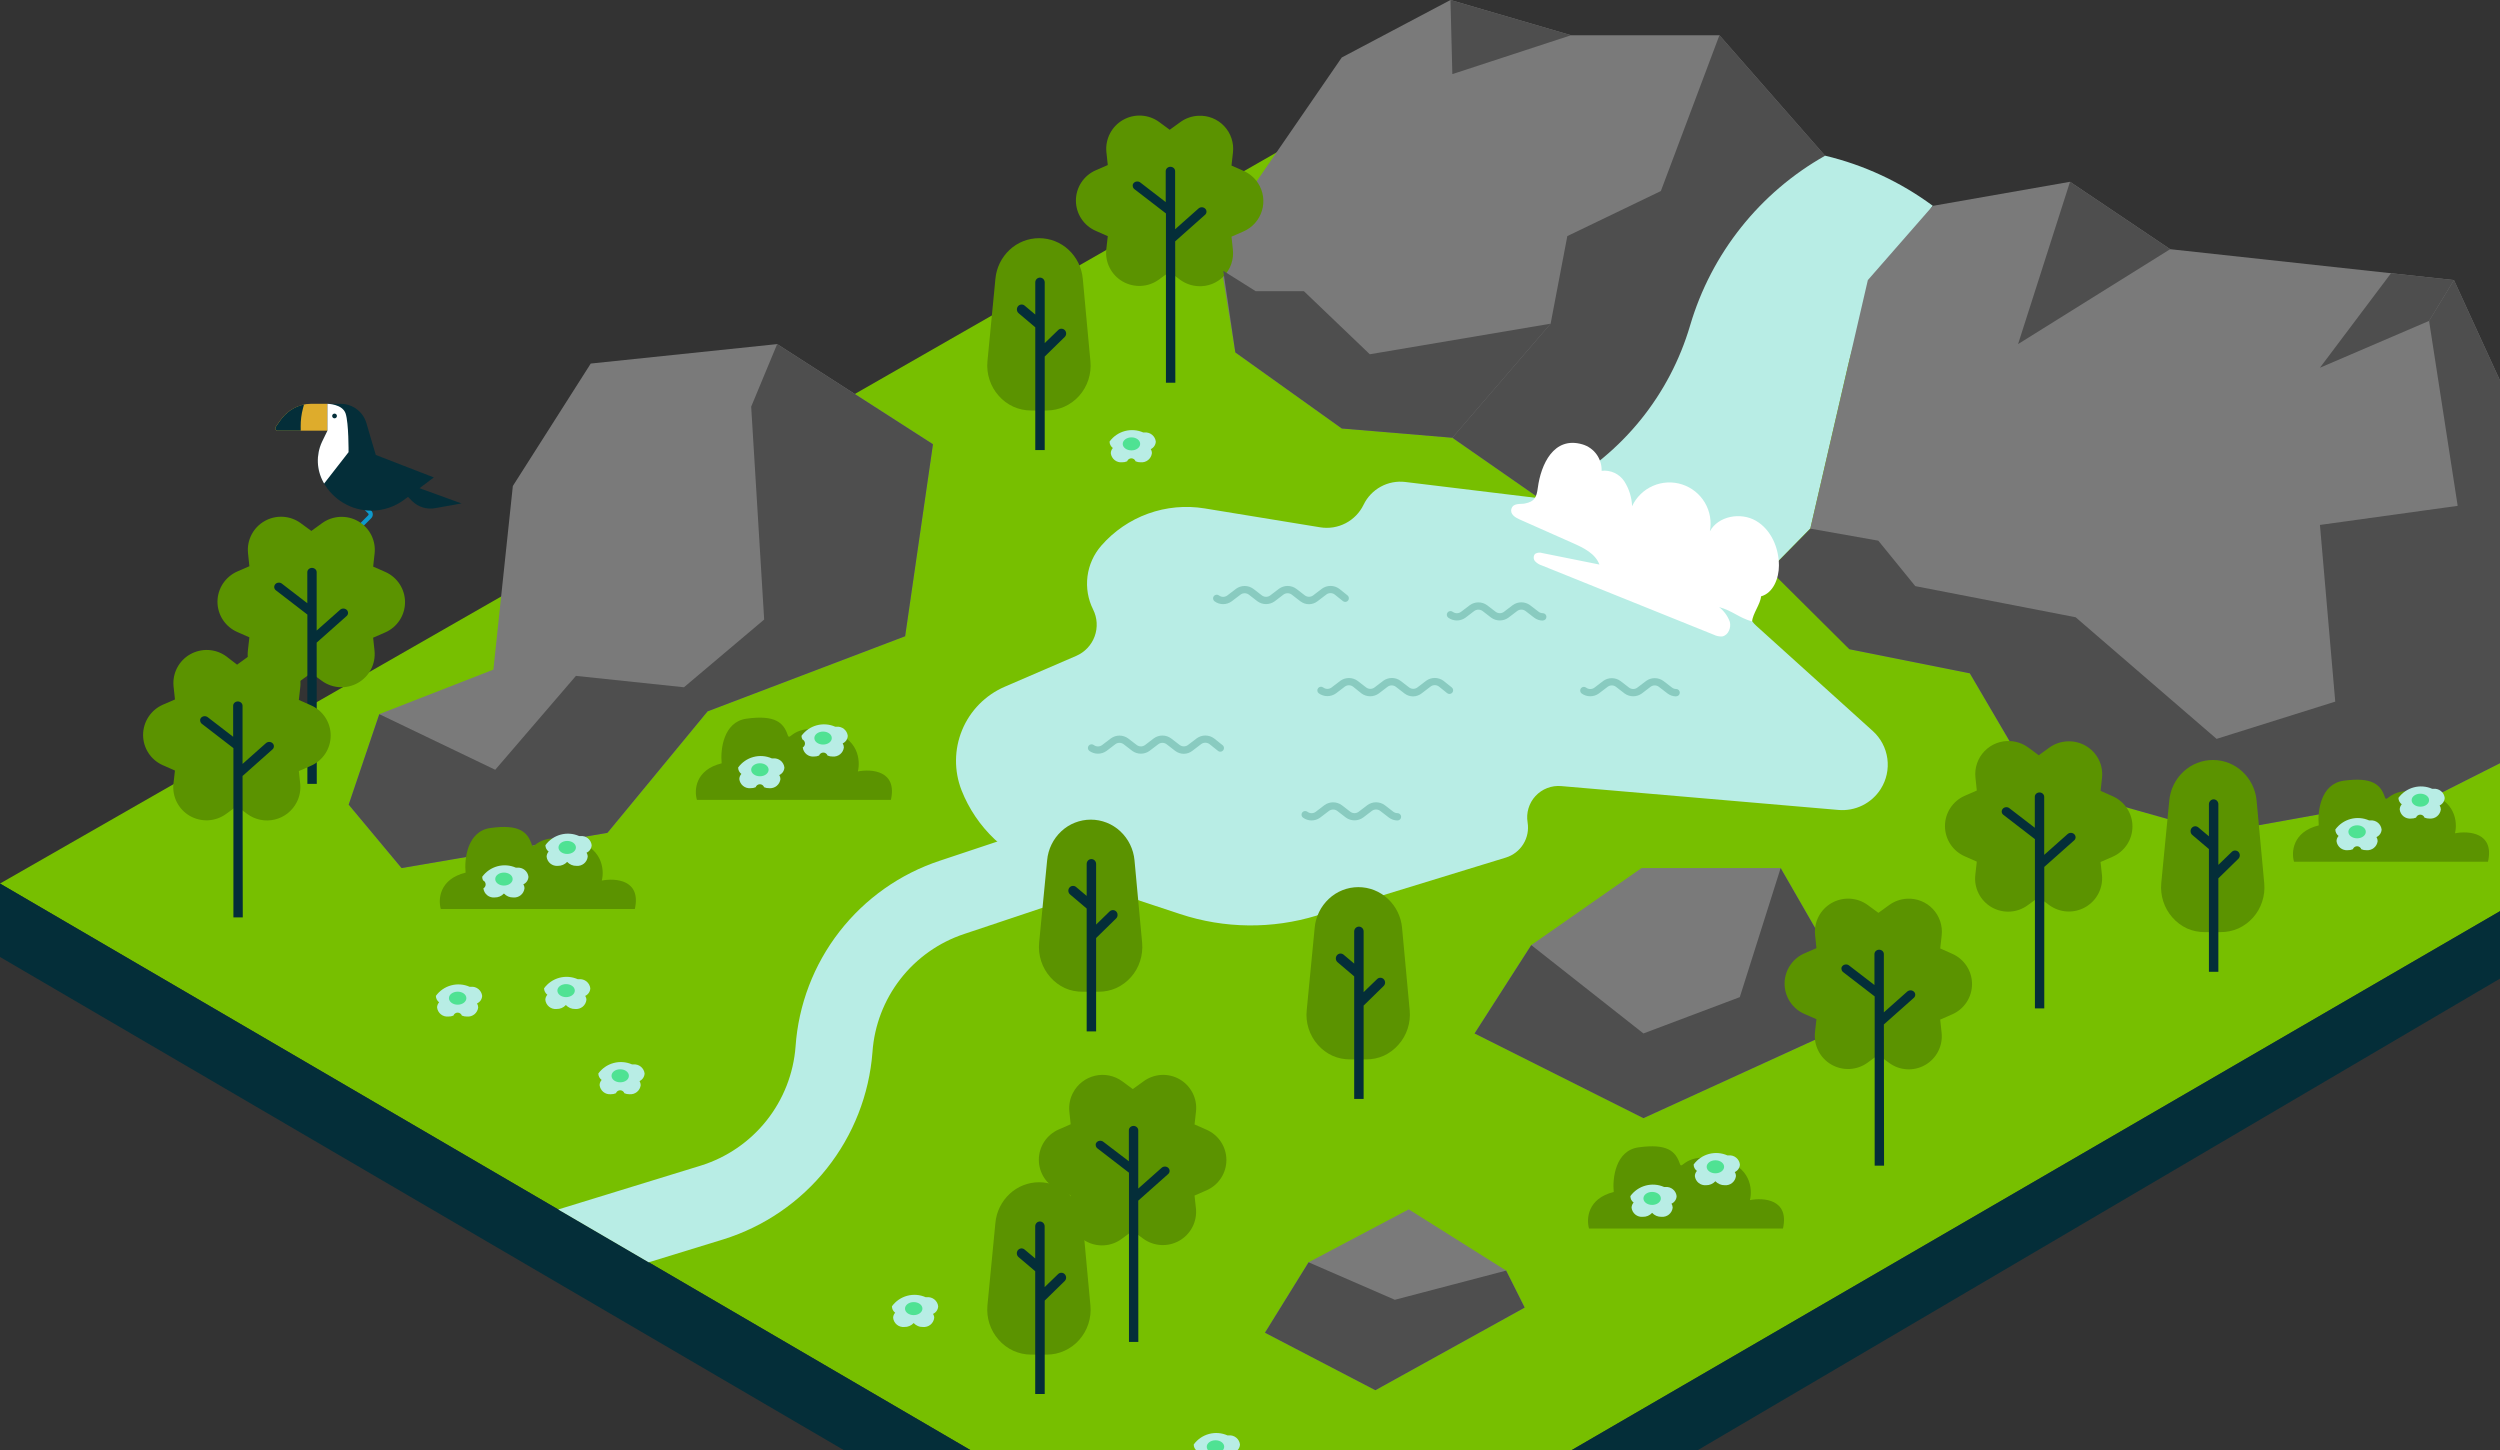 <?xml version="1.0" encoding="UTF-8"?> <svg xmlns="http://www.w3.org/2000/svg" width="681" height="395" viewBox="0 0 681 395" fill="none"><rect x="0" y="0" width="681" height="395" fill="#333333" stroke="none"/><g clip-path="url(#clip0_1201_5590)"><path d="M0 240.68L385 20.18L731 219.18L346 442.68L0 240.68Z" fill="#77BF00"></path><path d="M346.5 463.18L0 260.68V240.68L346 442.68L731 219.18V237.18L346.5 463.18Z" fill="#042E39"></path><path d="M439.58 324.7C439.21 321.01 440.03 313.42 446.33 312.54C454.2 311.43 456.44 313.64 457.57 316.96C458.28 319.06 458.689 313.64 468.809 315.85C476.91 317.62 477.43 323.96 476.68 326.91C480.43 326.17 487.47 326.69 485.68 334.65H432.85C432.11 332.05 432.41 326.47 439.58 324.7Z" fill="#5B9300"></path><path d="M461.58 318.19C461.74 318.492 461.965 318.755 462.24 318.96C461.883 319.343 461.683 319.847 461.68 320.37C461.765 321.101 462.133 321.769 462.705 322.233C463.277 322.696 464.007 322.918 464.74 322.85C465.214 322.861 465.685 322.769 466.12 322.58C466.556 322.395 466.948 322.119 467.27 321.77C467.596 322.117 467.991 322.393 468.43 322.58C468.864 322.77 469.335 322.862 469.81 322.85C470.542 322.915 471.271 322.693 471.842 322.23C472.413 321.767 472.782 321.1 472.87 320.37C472.873 319.98 472.761 319.598 472.55 319.27C472.956 319.09 473.302 318.799 473.55 318.43C473.792 318.068 473.93 317.646 473.95 317.21C473.867 316.478 473.499 315.808 472.927 315.344C472.354 314.88 471.623 314.66 470.89 314.73H470.54C468.955 314.028 467.178 313.891 465.505 314.342C463.832 314.794 462.365 315.806 461.35 317.21C461.351 317.55 461.429 317.885 461.58 318.19Z" fill="#B8EDE5"></path><path d="M469.65 317.84C469.65 316.84 468.58 316.06 467.27 316.06C465.96 316.06 464.9 316.86 464.9 317.84C464.9 318.82 465.96 319.61 467.27 319.61C468.58 319.61 469.65 318.81 469.65 317.84Z" fill="#4FE293"></path><path d="M444.339 326.8C444.494 327.106 444.721 327.37 444.999 327.57C444.65 327.958 444.451 328.459 444.439 328.98C444.523 329.712 444.89 330.382 445.462 330.846C446.034 331.31 446.766 331.531 447.499 331.46C447.976 331.476 448.45 331.387 448.888 331.201C449.327 331.014 449.72 330.734 450.039 330.38C450.36 330.732 450.752 331.012 451.189 331.2C451.627 331.382 452.096 331.47 452.569 331.46C453.303 331.528 454.035 331.307 454.608 330.844C455.181 330.381 455.551 329.712 455.639 328.98C455.632 328.591 455.517 328.21 455.309 327.88C455.715 327.704 456.061 327.416 456.309 327.05C456.559 326.688 456.697 326.26 456.709 325.82C456.626 325.088 456.259 324.418 455.687 323.955C455.114 323.491 454.383 323.27 453.649 323.34H453.309C451.724 322.637 449.945 322.5 448.27 322.951C446.596 323.403 445.127 324.416 444.109 325.82C444.114 326.16 444.192 326.494 444.339 326.8Z" fill="#B8EDE5"></path><path d="M452.42 326.45C452.42 325.45 451.36 324.68 450.04 324.68C448.72 324.68 447.67 325.47 447.67 326.45C447.67 327.43 448.73 328.22 450.04 328.22C451.35 328.22 452.42 327.43 452.42 326.45Z" fill="#4FE293"></path><path d="M331.449 65.18L336.499 96L365.499 116.72L395.619 119.24L419.359 135.76L451.699 118.23L473.929 67.88L497.169 42.44L468.369 9.6H427.949L395.109 0L365.499 15.66L331.449 65.18Z" fill="#7A7A7A"></path><path d="M508.29 276.88L485.05 236.46H447.15L417.12 257.44L401.68 281.51L447.67 304.58L508.29 276.88Z" fill="#7A7A7A"></path><path d="M410.27 346.11L383.74 329.43L356.46 343.85L344.58 363.03L374.65 378.69L415.32 356.18L410.27 346.11Z" fill="#7A7A7A"></path><path d="M254.14 121.01L211.7 93.731L160.92 99.031L139.7 132.38L134.4 182.4L103.32 194.53L94.981 219.19L109.38 236.46L165.47 226.86L192.75 193.77L246.56 173.31L254.14 121.01Z" fill="#7A7A7A"></path><path d="M110.509 131.619L125.717 137.137L118.518 138.428C117.387 138.63 116.224 138.556 115.128 138.212C114.032 137.867 113.037 137.262 112.226 136.448L109.195 133.4L110.509 131.619Z" fill="#042E39"></path><path d="M98.885 143.4L98.076 142.589L100.304 140.361C100.336 140.33 100.361 140.292 100.378 140.251C100.396 140.209 100.404 140.165 100.404 140.12C100.404 140.075 100.396 140.031 100.378 139.99C100.361 139.948 100.336 139.911 100.304 139.879L98.692 138.268L99.504 137.459L101.113 139.071C101.251 139.209 101.36 139.372 101.435 139.553C101.51 139.733 101.548 139.926 101.548 140.122C101.548 140.317 101.51 140.51 101.435 140.69C101.36 140.871 101.251 141.035 101.113 141.173L98.885 143.4Z" fill="#0E99CC"></path><path d="M118.175 130.052L110.143 136.095C107.554 138.041 104.404 139.094 101.165 139.094C98.498 139.095 95.878 138.381 93.58 137.026C91.282 135.672 89.388 133.726 88.097 131.392C87.177 129.733 86.659 127.881 86.584 125.985C86.509 124.089 86.879 122.202 87.665 120.475C87.723 120.35 87.782 120.224 87.843 120.102L89.189 117.337V110H92.801C93.843 110 94.873 110.223 95.822 110.654C96.77 111.085 97.616 111.714 98.301 112.499C99.004 113.299 99.522 114.244 99.819 115.267L101.019 119.395L102.374 123.929L118.175 130.052Z" fill="#042E39"></path><path d="M89.195 117.322V110H84.67C81.377 110 78.264 111.728 76.203 114.689L75.123 116.254C74.831 116.686 75.091 117.322 75.573 117.322H89.195Z" fill="#DEAC2C"></path><path d="M82.814 110.187C80.227 110.703 77.871 112.292 76.213 114.689L75.133 116.253C74.841 116.686 75.1 117.322 75.582 117.322H81.924L81.909 116.169C81.891 114.515 82.097 112.866 82.522 111.267L82.814 110.187Z" fill="#042E39"></path><path d="M88.293 131.719L88.097 131.377C87.177 129.718 86.659 127.866 86.584 125.97C86.509 124.075 86.879 122.188 87.665 120.461C87.723 120.335 87.782 120.21 87.843 120.087L89.189 117.322V110C89.189 110 93.294 110.026 94.152 112.663C95.011 115.299 94.947 123.173 94.947 123.173L88.293 131.719Z" fill="white"></path><path d="M91.13 113.954C91.486 113.954 91.775 113.665 91.775 113.308C91.775 112.952 91.486 112.663 91.13 112.663C90.773 112.663 90.484 112.952 90.484 113.308C90.484 113.665 90.773 113.954 91.13 113.954Z" fill="#042E39"></path><path d="M301.901 219.16L256.011 234.46C245.178 238.045 235.656 244.771 228.657 253.783C221.659 262.796 217.5 273.687 216.711 285.07C216.154 292.441 213.395 299.474 208.793 305.258C204.191 311.043 197.957 315.311 190.901 317.51L152.061 329.46L176.711 343.85L197.081 337.59C208.17 334.125 217.966 327.412 225.2 318.32C232.434 309.228 236.775 298.175 237.661 286.59C238.166 279.352 240.813 272.427 245.265 266.697C249.716 260.966 255.772 256.69 262.661 254.41L308.581 239.05L301.901 219.16Z" fill="#B8EDE5"></path><path d="M316.33 292.81C318.082 292.71 319.824 293.125 321.343 294.003C322.862 294.88 324.092 296.183 324.88 297.75C325.663 299.293 325.979 301.03 325.79 302.75L325.4 306.3L328.69 307.75C330.29 308.453 331.651 309.606 332.606 311.069C333.562 312.533 334.07 314.242 334.07 315.99C334.07 317.737 333.562 319.447 332.606 320.91C331.651 322.374 330.29 323.527 328.69 324.23L325.39 325.67L325.78 329.23C325.948 330.969 325.609 332.721 324.804 334.272C323.999 335.823 322.763 337.109 321.244 337.973C319.725 338.838 317.989 339.245 316.244 339.145C314.499 339.045 312.82 338.442 311.41 337.41L308.52 335.29L305.58 337.45C304.17 338.505 302.481 339.124 300.723 339.229C298.964 339.334 297.214 338.92 295.688 338.04C294.163 337.159 292.929 335.851 292.14 334.276C291.351 332.701 291.042 330.929 291.25 329.18L291.65 325.62L288.37 324.17C286.767 323.468 285.404 322.315 284.446 320.851C283.488 319.386 282.979 317.675 282.979 315.925C282.979 314.175 283.488 312.463 284.446 310.999C285.404 309.535 286.767 308.381 288.37 307.68L291.65 306.25L291.28 302.69C291.125 300.962 291.472 299.225 292.28 297.69C292.883 296.529 293.73 295.512 294.762 294.709C295.795 293.905 296.988 293.335 298.262 293.036C299.535 292.736 300.858 292.716 302.141 292.976C303.423 293.235 304.633 293.769 305.69 294.54L308.58 296.67L311.49 294.56C312.901 293.522 314.582 292.914 316.33 292.81Z" fill="#5B9300"></path><path d="M310.061 327.05L318.231 319.79C318.346 319.686 318.438 319.56 318.501 319.419C318.565 319.278 318.599 319.125 318.601 318.97C318.602 318.815 318.571 318.662 318.511 318.519C318.451 318.376 318.362 318.248 318.251 318.14C318.015 317.91 317.7 317.777 317.371 317.77C317.04 317.759 316.716 317.87 316.461 318.08L310.061 323.76V307.89C310.059 307.731 310.025 307.575 309.959 307.43C309.894 307.285 309.799 307.156 309.681 307.05C309.435 306.825 309.114 306.7 308.781 306.7C308.444 306.7 308.12 306.825 307.871 307.05C307.754 307.157 307.66 307.286 307.596 307.431C307.533 307.576 307.5 307.732 307.501 307.89V316.33L300.581 311.05C300.454 310.938 300.304 310.856 300.141 310.81C299.977 310.751 299.804 310.728 299.631 310.74C299.458 310.75 299.289 310.791 299.131 310.86C298.981 310.937 298.846 311.038 298.731 311.16C298.624 311.283 298.543 311.426 298.491 311.58C298.456 311.738 298.456 311.902 298.491 312.06C298.51 312.222 298.568 312.376 298.661 312.51C298.744 312.655 298.86 312.779 299.001 312.87L307.531 319.44V365.55H310.081L310.061 327.05Z" fill="#042E39"></path><path d="M326.39 31.54C327.7 31.463 329.01 31.674 330.23 32.157C331.45 32.64 332.55 33.384 333.452 34.336C334.354 35.289 335.037 36.428 335.453 37.672C335.869 38.916 336.008 40.237 335.86 41.54L335.46 45.1L338.75 46.55C340.353 47.255 341.717 48.408 342.68 49.87C343.394 50.965 343.861 52.203 344.048 53.496C344.235 54.79 344.138 56.108 343.764 57.361C343.39 58.613 342.748 59.769 341.882 60.748C341.016 61.727 339.947 62.506 338.75 63.03L335.46 64.47L335.84 68.03C335.976 69.332 335.827 70.648 335.403 71.886C334.978 73.125 334.289 74.255 333.382 75.2C332.476 76.144 331.375 76.88 330.155 77.355C328.935 77.83 327.626 78.033 326.32 77.95C324.57 77.847 322.886 77.243 321.47 76.21L318.58 74.05L315.67 76.16C314.252 77.195 312.563 77.793 310.81 77.88C309.063 77.966 307.328 77.55 305.81 76.68C304.291 75.805 303.06 74.505 302.27 72.94C301.478 71.383 301.161 69.626 301.36 67.89L301.76 64.33L298.47 62.88C296.867 62.179 295.503 61.025 294.546 59.561C293.588 58.097 293.078 56.385 293.078 54.635C293.078 52.886 293.588 51.174 294.546 49.71C295.503 48.245 296.867 47.092 298.47 46.39L301.76 44.96L301.38 41.4C301.214 39.662 301.553 37.913 302.358 36.364C303.162 34.814 304.397 33.53 305.914 32.666C307.431 31.802 309.166 31.395 310.909 31.493C312.652 31.591 314.33 32.191 315.74 33.22L318.63 35.35L321.55 33.24C322.964 32.216 324.646 31.625 326.39 31.54Z" fill="#5B9300"></path><path d="M320.121 65.74L328.291 58.48C328.404 58.374 328.494 58.246 328.555 58.104C328.617 57.962 328.649 57.809 328.649 57.655C328.649 57.5 328.617 57.347 328.555 57.205C328.494 57.063 328.404 56.935 328.291 56.83C328.055 56.599 327.741 56.467 327.411 56.46C327.085 56.448 326.765 56.555 326.511 56.76L320.101 62.45V46.62C320.099 46.462 320.065 46.306 320.002 46.162C319.938 46.017 319.846 45.888 319.731 45.78C319.481 45.555 319.157 45.43 318.821 45.43C318.488 45.429 318.166 45.554 317.921 45.78C317.803 45.886 317.708 46.015 317.642 46.16C317.577 46.304 317.542 46.461 317.541 46.62V55.05L310.671 49.75C310.54 49.642 310.391 49.557 310.231 49.5C310.062 49.45 309.886 49.429 309.711 49.44C309.542 49.449 309.375 49.489 309.221 49.56C309.068 49.63 308.932 49.733 308.821 49.86C308.706 49.978 308.621 50.122 308.571 50.28C308.536 50.438 308.536 50.602 308.571 50.76C308.589 50.92 308.644 51.074 308.731 51.21C308.817 51.353 308.933 51.475 309.071 51.57L317.601 58.14V104.25H320.161L320.121 65.74Z" fill="#042E39"></path><path d="M92.58 140.8C94.33 140.706 96.069 141.122 97.586 141.997C99.104 142.872 100.335 144.169 101.13 145.73C101.921 147.288 102.237 149.044 102.04 150.78L101.65 154.34L104.94 155.79C106.542 156.492 107.905 157.645 108.862 159.108C109.819 160.571 110.329 162.282 110.33 164.03C110.329 165.779 109.819 167.489 108.862 168.953C107.905 170.416 106.542 171.569 104.94 172.27L101.64 173.71L102.02 177.27C102.198 179.007 101.868 180.757 101.069 182.309C100.27 183.861 99.037 185.147 97.52 186.01C95.998 186.88 94.257 187.289 92.507 187.19C90.757 187.091 89.074 186.486 87.66 185.45L84.76 183.33L81.86 185.44C80.45 186.496 78.761 187.114 77.003 187.219C75.245 187.324 73.494 186.911 71.968 186.03C70.443 185.15 69.209 183.841 68.42 182.266C67.631 180.691 67.322 178.919 67.53 177.17L67.93 173.61L64.64 172.16C63.037 171.46 61.672 170.308 60.713 168.845C59.754 167.381 59.242 165.67 59.24 163.92C59.242 162.172 59.753 160.463 60.71 159C61.672 157.535 63.037 156.378 64.64 155.67L67.93 154.24L67.56 150.68C67.384 148.946 67.716 147.197 68.514 145.647C69.313 144.098 70.545 142.813 72.06 141.95C73.58 141.083 75.319 140.673 77.066 140.771C78.814 140.869 80.496 141.469 81.91 142.5L84.81 144.63L87.72 142.52C89.14 141.49 90.828 140.892 92.58 140.8Z" fill="#5B9300"></path><path d="M86.26 175.05L94.44 167.79C94.554 167.685 94.646 167.559 94.71 167.418C94.773 167.277 94.808 167.124 94.81 166.97C94.808 166.658 94.682 166.359 94.46 166.14C94.224 165.911 93.91 165.779 93.58 165.77C93.249 165.757 92.925 165.867 92.67 166.08L86.26 171.76V155.88C86.261 155.722 86.228 155.565 86.165 155.42C86.101 155.276 86.007 155.146 85.89 155.04C85.642 154.816 85.32 154.691 84.985 154.691C84.651 154.691 84.329 154.816 84.08 155.04C83.963 155.146 83.87 155.276 83.806 155.42C83.743 155.565 83.71 155.722 83.71 155.88V164.32L76.83 159.02C76.699 158.912 76.55 158.827 76.39 158.77C76.06 158.671 75.706 158.692 75.39 158.83C75.241 158.907 75.106 159.008 74.99 159.13C74.884 159.253 74.803 159.396 74.75 159.55C74.699 159.704 74.682 159.868 74.7 160.03C74.723 160.189 74.778 160.342 74.86 160.48C74.949 160.621 75.065 160.743 75.2 160.84L83.73 167.41V213.52H86.29L86.26 175.05Z" fill="#042E39"></path><path d="M72.34 177.18C74.092 177.08 75.834 177.495 77.353 178.373C78.872 179.25 80.102 180.553 80.89 182.12C81.673 183.663 81.989 185.4 81.8 187.12L81.41 190.67L84.7 192.12C86.3 192.823 87.661 193.976 88.616 195.439C89.572 196.903 90.08 198.612 90.08 200.36C90.08 202.107 89.572 203.817 88.616 205.28C87.661 206.744 86.3 207.897 84.7 208.6L81.4 210.04L81.79 213.6C81.946 215.328 81.599 217.064 80.79 218.6C80.186 219.761 79.339 220.779 78.305 221.582C77.272 222.386 76.076 222.956 74.802 223.254C73.527 223.552 72.203 223.571 70.92 223.31C69.638 223.049 68.427 222.513 67.37 221.74L64.48 219.62L61.57 221.73C60.151 222.762 58.463 223.36 56.71 223.45C54.963 223.536 53.228 223.12 51.71 222.25C50.192 221.377 48.962 220.081 48.17 218.52C47.378 216.958 47.058 215.2 47.25 213.46L47.66 209.9L44.37 208.45C42.767 207.748 41.404 206.595 40.446 205.131C39.489 203.666 38.978 201.955 38.978 200.205C38.978 198.455 39.489 196.744 40.446 195.279C41.404 193.815 42.767 192.661 44.37 191.96L47.66 190.53L47.28 186.98C47.103 185.243 47.435 183.491 48.236 181.939C49.037 180.387 50.272 179.102 51.79 178.24C53.311 177.38 55.045 176.97 56.79 177.06C58.54 177.158 60.224 177.759 61.64 178.79L64.58 181.05L67.5 178.94C68.908 177.894 70.59 177.283 72.34 177.18Z" fill="#5B9300"></path><path d="M66.07 211.38L74.24 204.12C74.355 204.017 74.447 203.89 74.511 203.749C74.574 203.608 74.608 203.455 74.61 203.3C74.613 203.145 74.584 202.991 74.524 202.848C74.463 202.705 74.374 202.576 74.26 202.47C74.024 202.24 73.71 202.108 73.38 202.1C73.049 202.089 72.725 202.2 72.47 202.41L66.07 208.09V192.26C66.068 192.102 66.034 191.945 65.969 191.8C65.903 191.656 65.808 191.526 65.69 191.42C65.444 191.195 65.123 191.07 64.79 191.07C64.454 191.071 64.129 191.195 63.88 191.42C63.763 191.527 63.669 191.656 63.606 191.801C63.542 191.946 63.509 192.102 63.51 192.26V200.7L56.63 195.4C56.503 195.288 56.353 195.206 56.19 195.16C56.026 195.102 55.853 195.078 55.68 195.09C55.51 195.099 55.344 195.14 55.19 195.21C55.036 195.284 54.897 195.386 54.78 195.51C54.674 195.634 54.592 195.776 54.54 195.93C54.51 196.089 54.51 196.252 54.54 196.41C54.559 196.572 54.617 196.726 54.71 196.86C54.793 197.005 54.91 197.129 55.05 197.22L63.58 203.79V249.9H66.13L66.07 211.38Z" fill="#042E39"></path><path d="M196.581 207.93C196.201 204.25 197.031 196.66 203.321 195.77C211.191 194.67 213.441 196.88 214.561 200.19C215.271 202.29 215.691 196.88 225.811 199.09C233.901 200.86 234.421 207.19 233.681 210.14C237.421 209.41 244.471 209.92 242.681 217.88H189.841C189.061 215.3 189.361 209.7 196.581 207.93Z" fill="#5B9300"></path><path d="M218.58 201.42C218.781 201.518 218.952 201.669 219.074 201.856C219.197 202.043 219.266 202.26 219.275 202.483C219.284 202.707 219.233 202.928 219.127 203.125C219.02 203.322 218.862 203.486 218.67 203.6C218.753 204.332 219.121 205.002 219.693 205.466C220.265 205.93 220.997 206.15 221.73 206.08C222.208 206.091 222.682 205.999 223.12 205.81C223.205 205.572 223.36 205.367 223.566 205.221C223.772 205.075 224.018 204.997 224.27 204.997C224.522 204.997 224.768 205.075 224.974 205.221C225.18 205.367 225.336 205.572 225.42 205.81C225.859 205.999 226.333 206.091 226.81 206.08C227.543 206.148 228.273 205.926 228.845 205.463C229.417 204.999 229.785 204.331 229.87 203.6C229.866 203.211 229.755 202.831 229.55 202.5C229.949 202.319 230.289 202.03 230.533 201.666C230.776 201.302 230.914 200.878 230.93 200.44C230.845 199.707 230.475 199.037 229.901 198.574C229.328 198.11 228.595 197.89 227.86 197.96H227.52C225.934 197.259 224.156 197.122 222.482 197.574C220.808 198.025 219.339 199.037 218.32 200.44C218.331 200.782 218.42 201.118 218.58 201.42Z" fill="#B8EDE5"></path><path d="M226.58 201.05C226.58 200.05 225.52 199.28 224.21 199.28C222.9 199.28 221.83 200.07 221.83 201.05C221.83 202.03 222.9 202.82 224.21 202.82C225.52 202.82 226.58 202.05 226.58 201.05Z" fill="#4FE293"></path><path d="M201.3 210.05C201.457 210.352 201.679 210.615 201.95 210.82C201.599 211.203 201.4 211.701 201.39 212.22C201.474 212.952 201.841 213.622 202.413 214.086C202.985 214.55 203.717 214.771 204.45 214.7C204.927 214.72 205.403 214.631 205.84 214.44C205.925 214.203 206.08 213.997 206.286 213.851C206.492 213.706 206.738 213.628 206.99 213.628C207.243 213.628 207.489 213.706 207.695 213.851C207.9 213.997 208.056 214.203 208.14 214.44C208.578 214.631 209.053 214.72 209.53 214.7C210.263 214.768 210.993 214.547 211.565 214.083C212.137 213.62 212.505 212.951 212.59 212.22C212.587 211.834 212.477 211.457 212.27 211.13C212.671 210.942 213.015 210.652 213.27 210.29C213.511 209.927 213.649 209.506 213.67 209.07C213.587 208.338 213.22 207.668 212.648 207.205C212.075 206.741 211.344 206.52 210.61 206.59H210.26C208.676 205.888 206.899 205.751 205.226 206.203C203.553 206.654 202.086 207.666 201.07 209.07C201.068 209.411 201.146 209.747 201.3 210.05Z" fill="#B8EDE5"></path><path d="M209.369 209.68C209.369 208.68 208.309 207.91 206.999 207.91C205.689 207.91 204.619 208.7 204.619 209.68C204.619 210.66 205.689 211.46 206.999 211.46C208.309 211.46 209.369 210.66 209.369 209.68Z" fill="#4FE293"></path><path d="M163.23 293.41C163.391 293.712 163.617 293.975 163.891 294.18C163.539 294.567 163.34 295.068 163.33 295.59C163.416 296.321 163.784 296.99 164.356 297.453C164.927 297.916 165.658 298.138 166.391 298.07C166.868 298.081 167.342 297.989 167.78 297.8C167.865 297.563 168.02 297.357 168.226 297.211C168.432 297.066 168.678 296.988 168.93 296.988C169.183 296.988 169.429 297.066 169.635 297.211C169.84 297.357 169.996 297.563 170.08 297.8C170.516 297.988 170.986 298.08 171.46 298.07C172.194 298.138 172.926 297.917 173.499 297.454C174.072 296.991 174.442 296.322 174.53 295.59C174.521 295.202 174.411 294.823 174.21 294.49C174.604 294.302 174.939 294.011 175.182 293.649C175.424 293.286 175.565 292.866 175.59 292.43C175.507 291.696 175.139 291.025 174.564 290.561C173.99 290.097 173.255 289.877 172.52 289.95H172.18C170.595 289.249 168.816 289.113 167.142 289.564C165.468 290.015 163.999 291.027 162.98 292.43C162.992 292.771 163.078 293.105 163.23 293.41Z" fill="#B8EDE5"></path><path d="M171.31 293.05C171.31 292.05 170.25 291.27 168.94 291.27C167.63 291.27 166.58 292.05 166.58 293.05C166.58 294.05 167.64 294.82 168.96 294.82C170.28 294.82 171.31 294.05 171.31 293.05Z" fill="#4FE293"></path><path d="M325.4 394.46C325.557 394.761 325.779 395.024 326.05 395.23C325.699 395.612 325.5 396.11 325.49 396.63C325.573 397.362 325.94 398.032 326.513 398.495C327.085 398.959 327.817 399.18 328.55 399.11C329.026 399.119 329.499 399.031 329.94 398.85C330.024 398.612 330.18 398.406 330.386 398.261C330.592 398.115 330.838 398.037 331.09 398.037C331.342 398.037 331.588 398.115 331.794 398.261C332 398.406 332.156 398.612 332.24 398.85C332.681 399.031 333.154 399.119 333.63 399.11C334.363 399.177 335.093 398.956 335.665 398.492C336.236 398.029 336.604 397.361 336.69 396.63C336.687 396.244 336.576 395.866 336.37 395.54C336.77 395.351 337.115 395.061 337.37 394.7C337.611 394.336 337.749 393.915 337.77 393.48C337.687 392.748 337.32 392.078 336.747 391.614C336.175 391.15 335.443 390.929 334.71 391H334.36C332.776 390.297 330.999 390.16 329.326 390.612C327.653 391.063 326.186 392.076 325.17 393.48C325.167 393.82 325.246 394.156 325.4 394.46Z" fill="#B8EDE5"></path><path d="M333.471 394.1C333.471 393.1 332.411 392.33 331.101 392.33C329.791 392.33 328.721 393.12 328.721 394.1C328.721 395.08 329.791 395.88 331.101 395.88C332.411 395.88 333.471 395.05 333.471 394.1Z" fill="#4FE293"></path><path d="M243.191 356.82C243.351 357.12 243.572 357.382 243.841 357.59C243.489 357.971 243.292 358.471 243.291 358.99C243.374 359.722 243.741 360.392 244.314 360.856C244.886 361.32 245.618 361.54 246.351 361.47C246.825 361.489 247.296 361.4 247.731 361.21C248.167 361.025 248.559 360.749 248.881 360.4C249.206 360.744 249.597 361.02 250.031 361.21C250.469 361.401 250.944 361.489 251.421 361.47C252.154 361.538 252.884 361.316 253.456 360.853C254.027 360.389 254.395 359.721 254.481 358.99C254.482 358.603 254.371 358.225 254.161 357.9C254.567 357.72 254.914 357.429 255.161 357.06C255.403 356.697 255.541 356.275 255.561 355.84C255.478 355.108 255.111 354.438 254.538 353.974C253.966 353.51 253.234 353.29 252.501 353.36H252.151C250.567 352.658 248.79 352.521 247.117 352.972C245.444 353.423 243.977 354.436 242.961 355.84C242.963 356.18 243.042 356.515 243.191 356.82Z" fill="#B8EDE5"></path><path d="M251.27 356.47C251.27 355.47 250.2 354.69 248.89 354.69C247.58 354.69 246.52 355.49 246.52 356.47C246.52 357.45 247.58 358.24 248.89 358.24C250.2 358.24 251.27 357.44 251.27 356.47Z" fill="#4FE293"></path><path d="M148.449 270.2C148.609 270.499 148.831 270.762 149.099 270.97C148.751 271.354 148.555 271.852 148.549 272.37C148.632 273.102 149 273.772 149.572 274.236C150.144 274.7 150.876 274.92 151.609 274.85C152.082 274.86 152.552 274.771 152.989 274.59C153.426 274.401 153.818 274.122 154.139 273.77C154.466 274.12 154.861 274.399 155.299 274.59C155.736 274.772 156.206 274.86 156.679 274.85C157.412 274.917 158.142 274.696 158.714 274.233C159.286 273.769 159.654 273.101 159.739 272.37C159.74 271.983 159.629 271.605 159.419 271.28C159.816 271.096 160.154 270.806 160.397 270.443C160.641 270.08 160.78 269.657 160.799 269.22C160.716 268.488 160.349 267.818 159.776 267.354C159.204 266.89 158.473 266.67 157.739 266.74C157.623 266.73 157.506 266.73 157.389 266.74C155.805 266.037 154.028 265.9 152.355 266.352C150.682 266.803 149.215 267.816 148.199 269.22C148.207 269.561 148.293 269.896 148.449 270.2Z" fill="#B8EDE5"></path><path d="M156.58 269.84C156.58 268.84 155.51 268.07 154.2 268.07C152.89 268.07 151.83 268.86 151.83 269.84C151.83 270.82 152.89 271.62 154.2 271.62C155.51 271.62 156.58 270.82 156.58 269.84Z" fill="#4FE293"></path><path d="M302.49 121.27C302.644 121.574 302.867 121.837 303.14 122.04C302.788 122.426 302.588 122.928 302.58 123.45C302.666 124.183 303.035 124.853 303.609 125.317C304.183 125.78 304.916 126.001 305.65 125.93C306.124 125.94 306.595 125.848 307.03 125.66C307.114 125.422 307.27 125.217 307.476 125.071C307.682 124.926 307.928 124.847 308.18 124.847C308.432 124.847 308.678 124.926 308.884 125.071C309.09 125.217 309.246 125.422 309.33 125.66C309.769 125.849 310.243 125.941 310.72 125.93C311.452 125.995 312.181 125.773 312.752 125.31C313.324 124.847 313.692 124.18 313.78 123.45C313.783 123.06 313.672 122.678 313.46 122.35C313.857 122.166 314.195 121.876 314.438 121.513C314.682 121.15 314.821 120.727 314.84 120.29C314.757 119.558 314.39 118.888 313.817 118.424C313.245 117.96 312.513 117.74 311.78 117.81H311.43C309.846 117.108 308.069 116.971 306.396 117.422C304.723 117.874 303.256 118.886 302.24 120.29C302.242 120.632 302.328 120.969 302.49 121.27Z" fill="#B8EDE5"></path><path d="M310.58 120.92C310.58 119.92 309.52 119.14 308.21 119.14C306.9 119.14 305.83 119.94 305.83 120.92C305.83 121.9 306.9 122.69 308.21 122.69C309.52 122.69 310.58 121.9 310.58 120.92Z" fill="#4FE293"></path><path d="M118.97 272.26C119.127 272.562 119.349 272.825 119.62 273.03C119.269 273.413 119.07 273.911 119.06 274.43C119.144 275.162 119.511 275.832 120.083 276.296C120.656 276.76 121.387 276.98 122.12 276.91C122.597 276.92 123.07 276.831 123.51 276.65C123.595 276.412 123.75 276.206 123.956 276.061C124.162 275.915 124.408 275.837 124.66 275.837C124.913 275.837 125.159 275.915 125.365 276.061C125.57 276.206 125.726 276.412 125.81 276.65C126.251 276.831 126.724 276.92 127.2 276.91C127.933 276.977 128.663 276.756 129.235 276.293C129.807 275.829 130.175 275.161 130.26 274.43C130.258 274.044 130.147 273.666 129.94 273.34C130.341 273.151 130.685 272.862 130.94 272.5C131.181 272.137 131.319 271.715 131.34 271.28C131.257 270.548 130.89 269.878 130.318 269.414C129.745 268.95 129.014 268.73 128.28 268.8H127.93C126.345 268.099 124.566 267.962 122.892 268.414C121.218 268.865 119.749 269.877 118.73 271.28C118.736 271.62 118.818 271.955 118.97 272.26Z" fill="#B8EDE5"></path><path d="M127.039 271.9C127.039 270.9 125.979 270.13 124.669 270.13C123.359 270.13 122.289 270.92 122.289 271.9C122.289 272.88 123.359 273.68 124.669 273.68C125.979 273.68 127.039 272.88 127.039 271.9Z" fill="#4FE293"></path><path d="M468.369 9.6L452.419 52.04L426.939 64.31L422.389 88.17L395.619 119.24L419.359 135.76L459.279 119.15L497.169 42.44L468.369 9.6Z" fill="#4E4E4E"></path><path d="M526.479 56.05C517.727 49.577 507.758 44.938 497.169 42.41C479.35 52.455 466.151 69.055 460.379 88.68C457.629 98.037 453.057 106.758 446.925 114.342C440.793 121.925 433.223 128.222 424.649 132.87L419.359 135.73L382.799 131.29C380.495 131.009 378.161 131.455 376.124 132.567C374.087 133.679 372.449 135.401 371.439 137.49C370.395 139.652 368.68 141.419 366.55 142.527C364.42 143.635 361.989 144.026 359.619 143.64L328.139 138.49C322.971 137.646 317.673 138.135 312.747 139.911C307.821 141.688 303.429 144.692 299.989 148.64C297.936 150.994 296.628 153.904 296.233 157.003C295.837 160.101 296.372 163.247 297.769 166.04C298.331 167.165 298.657 168.392 298.728 169.647C298.8 170.902 298.614 172.159 298.184 173.34C297.753 174.521 297.087 175.602 296.225 176.516C295.362 177.431 294.323 178.161 293.169 178.66L273.659 187.08C268.433 189.348 264.291 193.553 262.103 198.813C259.915 204.073 259.853 209.976 261.929 215.28C263.918 220.329 266.994 224.878 270.937 228.606C274.881 232.334 279.596 235.148 284.749 236.85L321.449 248.98C333.54 252.98 346.576 253.12 358.749 249.38L410.199 233.6C412.175 232.992 413.863 231.688 414.952 229.93C416.04 228.173 416.455 226.08 416.119 224.04C415.904 222.756 415.985 221.44 416.357 220.192C416.729 218.944 417.381 217.798 418.264 216.842C419.148 215.885 420.238 215.143 421.452 214.673C422.666 214.203 423.972 214.018 425.269 214.13L500.799 220.63C503.056 220.822 505.323 220.39 507.352 219.384C509.381 218.377 511.096 216.833 512.309 214.92C513.87 212.456 514.509 209.52 514.114 206.631C513.719 203.741 512.314 201.084 510.149 199.13L478.369 170.43C477.599 169.737 476.977 168.894 476.54 167.954C476.104 167.013 475.863 165.994 475.831 164.958C475.8 163.922 475.978 162.89 476.356 161.924C476.733 160.959 477.303 160.08 478.029 159.34L493.129 143.97L503.409 99.53C505.581 90.15 509.459 81.248 514.849 73.27L526.479 56.05Z" fill="#B8EDE5"></path><path d="M526.481 56.08L508.801 76.299L493.131 144L503.741 176.84L536.581 183.41L553.761 212.72L603.781 226.86L665.431 215.75L697.171 199.73V138.95L668.461 76.299L591.151 67.879L563.871 49.52L526.481 56.08Z" fill="#7A7A7A"></path><path d="M422.391 88.169L373.131 96.499L355.191 79.329H342.061L333.221 73.769L336.501 95.999L365.501 116.72L395.621 119.24L422.391 88.169Z" fill="#4E4E4E"></path><path d="M493.131 144L511.651 147.28L521.721 159.66L565.401 168.14L603.801 201.27L636.121 191.12L631.951 142.99L669.471 137.79L661.681 87.41L668.461 76.3L697.171 138.95V199.73L665.431 215.75L603.781 226.86L553.761 212.72L536.581 183.41L503.741 176.84L482.051 155.28L493.131 144Z" fill="#4E4E4E"></path><path d="M563.13 201.95C564.88 201.856 566.619 202.272 568.136 203.147C569.654 204.022 570.885 205.319 571.68 206.88C572.462 208.423 572.778 210.16 572.59 211.88L572.2 215.44L575.49 216.89C577.092 217.591 578.455 218.744 579.412 220.207C580.369 221.671 580.88 223.381 580.88 225.13C580.88 226.878 580.369 228.589 579.412 230.052C578.455 231.516 577.092 232.668 575.49 233.37L572.19 234.81L572.58 238.37C572.748 240.109 572.409 241.86 571.604 243.412C570.799 244.963 569.563 246.249 568.044 247.113C566.525 247.978 564.789 248.385 563.044 248.285C561.299 248.185 559.62 247.582 558.21 246.55L555.32 244.43L552.41 246.54C551 247.595 549.311 248.214 547.553 248.319C545.795 248.424 544.044 248.01 542.519 247.13C540.993 246.249 539.759 244.941 538.97 243.366C538.181 241.791 537.872 240.019 538.08 238.27L538.48 234.71L535.2 233.26C533.598 232.558 532.234 231.405 531.276 229.941C530.319 228.476 529.809 226.765 529.809 225.015C529.809 223.265 530.319 221.553 531.276 220.089C532.234 218.625 533.598 217.471 535.2 216.77L538.48 215.34L538.11 211.78C537.976 210.48 538.126 209.166 538.55 207.929C538.975 206.693 539.664 205.564 540.569 204.621C541.474 203.678 542.573 202.943 543.791 202.468C545.009 201.993 546.316 201.789 547.62 201.87C549.369 201.97 551.053 202.57 552.47 203.6L555.36 205.73L558.27 203.62C559.696 202.607 561.383 202.027 563.13 201.95Z" fill="#5B9300"></path><path d="M556.861 236.15L565.031 228.89C565.144 228.785 565.234 228.657 565.295 228.515C565.357 228.373 565.389 228.22 565.389 228.065C565.389 227.911 565.357 227.758 565.295 227.616C565.234 227.474 565.144 227.346 565.031 227.24C564.795 227.01 564.48 226.878 564.151 226.87C563.82 226.859 563.496 226.97 563.241 227.18L556.841 232.86V217.05C556.839 216.892 556.805 216.735 556.739 216.59C556.674 216.446 556.579 216.316 556.461 216.21C556.215 215.985 555.894 215.86 555.561 215.86C555.225 215.861 554.9 215.985 554.651 216.21C554.534 216.317 554.44 216.446 554.377 216.591C554.313 216.736 554.28 216.892 554.281 217.05V225.49L547.401 220.19C547.273 220.078 547.123 219.993 546.961 219.94C546.631 219.842 546.276 219.863 545.961 220C545.811 220.077 545.676 220.179 545.561 220.3C545.455 220.424 545.373 220.566 545.321 220.72C545.27 220.875 545.253 221.039 545.271 221.2C545.294 221.36 545.348 221.512 545.431 221.65C545.524 221.791 545.642 221.914 545.781 222.01L554.311 228.58V274.69H556.861V236.15Z" fill="#042E39"></path><path d="M563.871 49.52L549.721 93.73L591.151 67.879L563.871 49.52Z" fill="#4E4E4E"></path><path d="M427.949 9.6L395.619 20.19L395.109 0L427.949 9.6Z" fill="#4E4E4E"></path><path d="M661.679 87.41L631.949 100.17L651.309 74.43L668.459 76.3L661.679 87.41Z" fill="#4E4E4E"></path><path d="M211.7 93.731L204.62 110.78L208.16 168.76L186.31 187.21L156.88 184.11L134.9 209.69L103.32 194.53L94.981 219.19L109.38 236.46L165.47 226.86L192.75 193.77L246.56 173.31L254.14 121.01L211.7 93.731Z" fill="#4E4E4E"></path><path d="M126.829 237.71C126.449 234.02 127.279 226.43 133.569 225.55C141.439 224.44 143.689 226.65 144.819 229.97C145.529 232.07 145.939 226.65 156.059 228.87C164.149 230.63 164.679 236.97 163.929 239.87C167.679 239.13 174.719 239.65 172.929 247.61H120.079C119.329 245.05 119.629 239.48 126.829 237.71Z" fill="#5B9300"></path><path d="M148.8 231.2C148.958 231.501 149.18 231.764 149.45 231.97C149.1 232.356 148.904 232.858 148.9 233.38C148.986 234.111 149.354 234.779 149.926 235.243C150.497 235.706 151.228 235.927 151.96 235.86C152.434 235.87 152.905 235.778 153.34 235.59C153.779 235.408 154.172 235.132 154.49 234.78C154.813 235.127 155.205 235.403 155.64 235.59C156.079 235.779 156.553 235.871 157.03 235.86C157.763 235.927 158.493 235.706 159.065 235.243C159.637 234.779 160.005 234.111 160.09 233.38C160.093 232.99 159.982 232.607 159.77 232.28C160.178 232.103 160.526 231.811 160.77 231.44C161.012 231.077 161.151 230.655 161.17 230.22C161.085 229.489 160.717 228.82 160.145 228.357C159.573 227.894 158.843 227.672 158.11 227.74H157.76C156.176 227.037 154.399 226.9 152.726 227.352C151.053 227.803 149.586 228.816 148.57 230.22C148.571 230.56 148.65 230.895 148.8 231.2Z" fill="#B8EDE5"></path><path d="M156.881 230.85C156.881 229.85 155.811 229.07 154.501 229.07C153.191 229.07 152.131 229.87 152.131 230.85C152.131 231.83 153.191 232.62 154.501 232.62C155.811 232.62 156.881 231.83 156.881 230.85Z" fill="#4FE293"></path><path d="M131.58 239.81C131.784 239.905 131.958 240.053 132.084 240.24C132.209 240.427 132.281 240.645 132.291 240.87C132.301 241.094 132.25 241.318 132.142 241.515C132.034 241.713 131.874 241.877 131.68 241.99C131.763 242.722 132.13 243.392 132.702 243.856C133.275 244.32 134.006 244.54 134.74 244.47C135.213 244.48 135.683 244.391 136.12 244.21C136.557 244.021 136.949 243.742 137.27 243.39C137.596 243.74 137.991 244.019 138.43 244.21C138.867 244.391 139.337 244.48 139.81 244.47C140.542 244.538 141.273 244.316 141.844 243.853C142.416 243.389 142.784 242.721 142.87 241.99C142.873 241.6 142.761 241.218 142.55 240.89C142.955 240.714 143.302 240.426 143.55 240.06C143.79 239.697 143.929 239.275 143.95 238.84C143.866 238.108 143.499 237.438 142.927 236.974C142.355 236.51 141.623 236.29 140.89 236.36H140.54C138.955 235.658 137.178 235.521 135.505 235.972C133.832 236.423 132.365 237.436 131.35 238.84C131.35 239.177 131.429 239.509 131.58 239.81Z" fill="#B8EDE5"></path><path d="M139.65 239.46C139.65 238.46 138.58 237.69 137.27 237.69C135.96 237.69 134.9 238.48 134.9 239.46C134.9 240.44 135.96 241.23 137.27 241.23C138.58 241.23 139.65 240.44 139.65 239.46Z" fill="#4FE293"></path><path d="M356.46 343.85L379.95 354.06L410.27 346.11L415.32 356.18L374.65 378.69L344.58 363.03L356.46 343.85Z" fill="#4E4E4E"></path><path d="M417.12 257.44L447.67 281.51L473.92 271.62L485.05 236.46L508.29 276.88L447.67 304.58L401.68 281.51L417.12 257.44Z" fill="#4E4E4E"></path><path d="M519.451 244.81C520.76 244.734 522.069 244.946 523.288 245.429C524.507 245.913 525.605 246.657 526.506 247.61C527.407 248.562 528.089 249.7 528.505 250.944C528.92 252.187 529.059 253.507 528.911 254.81L528.521 258.36L531.801 259.82C533.401 260.523 534.761 261.676 535.717 263.139C536.672 264.602 537.181 266.312 537.181 268.06C537.181 269.807 536.672 271.517 535.717 272.98C534.761 274.443 533.401 275.597 531.801 276.3L528.511 277.74L528.891 281.3C529.084 283.046 528.762 284.812 527.964 286.377C527.166 287.943 525.927 289.241 524.4 290.111C522.873 290.981 521.125 291.385 519.371 291.272C517.617 291.16 515.935 290.537 514.531 289.48L511.631 287.36L508.731 289.47C507.31 290.502 505.62 291.1 503.866 291.19C502.113 291.281 500.37 290.86 498.851 289.98C497.337 289.106 496.109 287.811 495.319 286.252C494.529 284.693 494.21 282.937 494.401 281.2L494.801 277.63L491.511 276.19C489.908 275.488 488.544 274.335 487.587 272.87C486.629 271.406 486.119 269.694 486.119 267.945C486.119 266.195 486.629 264.483 487.587 263.019C488.544 261.555 489.908 260.401 491.511 259.7L494.801 258.27L494.431 254.71C494.255 252.975 494.586 251.227 495.385 249.677C496.184 248.127 497.416 246.843 498.931 245.98C500.451 245.112 502.189 244.703 503.937 244.8C505.685 244.898 507.367 245.498 508.781 246.53L511.681 248.66L514.591 246.55C516.008 245.51 517.696 244.906 519.451 244.81Z" fill="#5B9300"></path><path d="M513.17 279.05L521.35 271.79C521.464 271.684 521.555 271.556 521.618 271.413C521.68 271.27 521.713 271.116 521.713 270.96C521.713 270.804 521.68 270.65 521.618 270.507C521.555 270.364 521.464 270.236 521.35 270.13C521.111 269.905 520.797 269.777 520.469 269.77C520.143 269.761 519.825 269.867 519.569 270.07L513.16 275.76V259.89C513.16 259.732 513.127 259.576 513.064 259.431C513 259.286 512.906 259.157 512.789 259.05C512.542 258.821 512.217 258.696 511.88 258.7C511.546 258.696 511.223 258.822 510.979 259.05C510.861 259.156 510.766 259.286 510.701 259.43C510.635 259.575 510.601 259.732 510.6 259.89V268.32L503.729 263.03C503.6 262.918 503.449 262.832 503.286 262.779C503.123 262.726 502.95 262.706 502.779 262.72C502.607 262.73 502.438 262.771 502.279 262.84C502.128 262.914 501.992 263.016 501.88 263.14C501.768 263.262 501.683 263.405 501.63 263.56C501.595 263.718 501.595 263.882 501.63 264.04C501.648 264.201 501.703 264.354 501.789 264.49C501.878 264.631 501.994 264.753 502.13 264.85L510.66 271.42V317.53H513.219L513.17 279.05Z" fill="#042E39"></path><path d="M362.95 287.58C361.42 286.874 360.056 285.852 358.95 284.58C357.829 283.305 356.984 281.811 356.468 280.194C355.952 278.576 355.775 276.869 355.95 275.18L358.12 252.72C358.393 249.708 359.768 246.903 361.98 244.84C364.157 242.794 367.032 241.655 370.02 241.655C373.008 241.655 375.883 242.794 378.06 244.84C380.275 246.905 381.649 249.715 381.92 252.73L384 275.22C384.159 276.908 383.968 278.61 383.44 280.22C382.918 281.831 382.066 283.316 380.94 284.58C379.832 285.85 378.469 286.872 376.94 287.58C375.42 288.254 373.773 288.594 372.11 288.58H367.85C366.164 288.604 364.492 288.263 362.95 287.58Z" fill="#5B9300"></path><path d="M371.45 273.92L376.92 268.57C377.158 268.326 377.294 268 377.3 267.66C377.299 267.319 377.171 266.99 376.94 266.74C376.826 266.617 376.689 266.518 376.536 266.449C376.383 266.381 376.218 266.343 376.05 266.34C375.885 266.332 375.719 266.358 375.565 266.416C375.41 266.475 375.269 266.564 375.15 266.68L371.45 270.25V253.72C371.452 253.376 371.319 253.046 371.08 252.8C370.962 252.677 370.821 252.579 370.665 252.512C370.508 252.446 370.34 252.411 370.17 252.411C370 252.411 369.832 252.446 369.675 252.512C369.519 252.579 369.378 252.677 369.26 252.8C369.018 253.045 368.882 253.375 368.88 253.72V262.48L365.99 260.05C365.729 259.829 365.391 259.721 365.05 259.75C364.881 259.766 364.717 259.816 364.567 259.896C364.418 259.977 364.286 260.087 364.18 260.22C364.067 260.359 363.984 260.519 363.934 260.69C363.884 260.862 363.869 261.042 363.89 261.22C363.92 261.565 364.086 261.885 364.35 262.11L368.88 265.96V299.35H371.45V273.92Z" fill="#042E39"></path><path d="M290.099 269.17C288.57 268.462 287.207 267.44 286.099 266.17C284.974 264.902 284.126 263.414 283.609 261.8C283.087 260.188 282.9 258.487 283.059 256.8L285.239 234.34C285.51 231.327 286.881 228.518 289.089 226.45C291.27 224.408 294.146 223.271 297.134 223.271C300.122 223.271 302.998 224.408 305.179 226.45C307.387 228.52 308.76 231.327 309.039 234.34L311.119 256.83C311.269 258.518 311.075 260.219 310.549 261.83C310.035 263.436 309.191 264.916 308.072 266.176C306.953 267.437 305.582 268.45 304.049 269.15C302.525 269.823 300.875 270.164 299.209 270.15H294.959C293.288 270.172 291.631 269.838 290.099 269.17Z" fill="#5B9300"></path><path d="M298.581 255.52L304.051 250.17C304.286 249.925 304.418 249.599 304.421 249.26C304.438 249.004 304.378 248.748 304.247 248.527C304.117 248.306 303.922 248.129 303.689 248.021C303.457 247.913 303.196 247.878 302.943 247.92C302.69 247.963 302.455 248.081 302.271 248.26L298.581 251.85V235.32C298.58 234.972 298.443 234.639 298.201 234.39C297.959 234.149 297.632 234.012 297.291 234.01C297.123 234.011 296.957 234.045 296.803 234.11C296.648 234.175 296.508 234.27 296.391 234.39C296.148 234.639 296.012 234.972 296.011 235.32V244.05L293.121 241.61C292.991 241.502 292.841 241.421 292.68 241.371C292.518 241.321 292.349 241.304 292.181 241.32C292.011 241.335 291.847 241.384 291.697 241.465C291.548 241.546 291.416 241.656 291.311 241.79C291.092 242.059 290.987 242.404 291.019 242.749C291.051 243.095 291.217 243.415 291.481 243.64L296.011 247.49V280.95H298.581V255.52Z" fill="#042E39"></path><path d="M595.769 252.92C594.239 252.214 592.875 251.191 591.769 249.92C590.644 248.652 589.796 247.163 589.279 245.55C588.757 243.938 588.569 242.236 588.729 240.55L590.909 218.09C591.179 215.079 592.55 212.273 594.759 210.21C596.938 208.163 599.815 207.023 602.804 207.023C605.794 207.023 608.67 208.163 610.849 210.21C613.058 212.278 614.428 215.086 614.699 218.1L616.779 240.59C616.938 242.277 616.747 243.979 616.219 245.59C615.705 247.195 614.861 248.675 613.742 249.936C612.622 251.196 611.252 252.209 609.719 252.91C608.195 253.583 606.545 253.923 604.879 253.91H600.579C598.924 253.921 597.285 253.584 595.769 252.92Z" fill="#5B9300"></path><path d="M604.28 239.26L609.75 233.91C609.985 233.665 610.117 233.34 610.12 233C610.127 232.66 610.002 232.33 609.77 232.08C609.655 231.958 609.518 231.86 609.365 231.791C609.212 231.723 609.047 231.685 608.88 231.68C608.713 231.672 608.547 231.698 608.39 231.757C608.234 231.815 608.091 231.905 607.97 232.02L604.28 235.59V219.05C604.278 218.706 604.142 218.376 603.9 218.13C603.783 218.007 603.641 217.909 603.485 217.842C603.329 217.775 603.16 217.74 602.99 217.74C602.821 217.741 602.654 217.775 602.5 217.842C602.345 217.91 602.206 218.007 602.09 218.13C601.968 218.25 601.872 218.394 601.807 218.552C601.742 218.71 601.709 218.879 601.71 219.05V227.81L598.82 225.38C598.558 225.161 598.221 225.053 597.88 225.08C597.711 225.095 597.546 225.145 597.397 225.226C597.247 225.306 597.115 225.417 597.01 225.55C596.895 225.688 596.81 225.848 596.76 226.02C596.711 226.192 596.697 226.373 596.72 226.55C596.733 226.722 596.78 226.889 596.859 227.042C596.938 227.195 597.048 227.33 597.18 227.44L601.71 231.29V264.72H604.28V239.26Z" fill="#042E39"></path><path d="M276.021 110.78C274.491 110.071 273.129 109.049 272.021 107.78C270.896 106.512 270.048 105.023 269.531 103.41C269.009 101.798 268.822 100.096 268.981 98.409L271.151 75.95C271.426 72.935 272.8 70.127 275.011 68.059C277.192 66.017 280.068 64.881 283.056 64.881C286.044 64.881 288.92 66.017 291.101 68.059C293.311 70.126 294.682 72.936 294.951 75.95L297.031 98.439C297.19 100.129 297.001 101.834 296.475 103.447C295.948 105.061 295.096 106.549 293.971 107.82C292.861 109.07 291.501 110.073 289.977 110.762C288.454 111.452 286.803 111.812 285.131 111.82H280.871C279.199 111.821 277.545 111.466 276.021 110.78Z" fill="#5B9300"></path><path d="M284.58 97.12L290.04 91.78C290.281 91.538 290.418 91.211 290.42 90.87C290.426 90.525 290.297 90.191 290.06 89.94C289.829 89.698 289.514 89.554 289.18 89.54C289.012 89.534 288.845 89.562 288.689 89.622C288.533 89.682 288.39 89.773 288.27 89.89L284.58 93.46V76.93C284.579 76.582 284.442 76.249 284.2 76C284.081 75.88 283.939 75.784 283.783 75.719C283.627 75.654 283.459 75.62 283.29 75.62C283.121 75.62 282.953 75.654 282.797 75.719C282.641 75.784 282.499 75.88 282.38 76C282.14 76.25 282.007 76.584 282.01 76.93V85.68L279.11 83.25C278.981 83.14 278.831 83.058 278.67 83.008C278.508 82.958 278.338 82.942 278.17 82.96C278.001 82.976 277.837 83.026 277.687 83.107C277.538 83.188 277.406 83.297 277.3 83.43C277.075 83.712 276.971 84.072 277.01 84.43C277.044 84.774 277.209 85.093 277.47 85.32L282.01 89.16V122.6H284.58V97.12Z" fill="#042E39"></path><path d="M276.019 367.94C274.489 367.234 273.125 366.212 272.019 364.94C270.894 363.672 270.046 362.184 269.529 360.57C269.007 358.958 268.819 357.257 268.979 355.57L271.149 333.11C271.424 330.098 272.798 327.293 275.009 325.23C277.188 323.183 280.065 322.044 283.054 322.044C286.043 322.044 288.92 323.183 291.099 325.23C293.308 327.298 294.678 330.107 294.949 333.12L297.029 355.61C297.189 357.301 297.001 359.008 296.474 360.623C295.948 362.238 295.095 363.728 293.969 365C292.858 366.254 291.495 367.259 289.969 367.95C288.452 368.64 286.806 368.998 285.139 369H280.879C279.202 368.997 277.545 368.635 276.019 367.94Z" fill="#5B9300"></path><path d="M284.58 354.28L290.04 348.94C290.277 348.692 290.409 348.363 290.409 348.02C290.409 347.677 290.277 347.347 290.04 347.1C289.927 346.978 289.791 346.88 289.64 346.811C289.489 346.743 289.325 346.705 289.16 346.7C288.823 346.689 288.496 346.811 288.25 347.04L284.56 350.61V334.05C284.56 333.702 284.424 333.368 284.18 333.12C284.062 332.997 283.921 332.899 283.764 332.833C283.608 332.766 283.44 332.731 283.27 332.731C283.099 332.731 282.931 332.766 282.775 332.833C282.618 332.899 282.477 332.997 282.36 333.12C282.119 333.369 281.986 333.703 281.99 334.05V342.8L279.09 340.37C278.828 340.149 278.49 340.041 278.15 340.07C277.811 340.111 277.5 340.279 277.28 340.54C277.057 340.823 276.953 341.182 276.99 341.54C277.024 341.884 277.189 342.203 277.45 342.43L281.99 346.28V379.72H284.58V354.28Z" fill="#042E39"></path><path d="M322.48 205.34C321.627 205.337 320.798 205.056 320.12 204.54L317.78 202.73C317.453 202.482 317.055 202.348 316.645 202.348C316.235 202.348 315.837 202.482 315.51 202.73L313.13 204.54C312.447 205.036 311.624 205.303 310.78 205.303C309.936 205.303 309.113 205.036 308.43 204.54L306.08 202.73C305.753 202.482 305.355 202.348 304.945 202.348C304.535 202.348 304.137 202.482 303.81 202.73L301.44 204.54C300.756 205.038 299.931 205.306 299.085 205.306C298.239 205.306 297.414 205.038 296.73 204.54C296.626 204.459 296.538 204.36 296.472 204.246C296.406 204.132 296.364 204.006 296.346 203.875C296.312 203.612 296.383 203.345 296.545 203.135C296.707 202.924 296.946 202.786 297.209 202.751C297.473 202.716 297.739 202.788 297.95 202.95C298.277 203.197 298.675 203.331 299.085 203.331C299.495 203.331 299.893 203.197 300.22 202.95L302.6 201.14C303.283 200.644 304.106 200.376 304.95 200.376C305.794 200.376 306.617 200.644 307.3 201.14L309.65 202.94C309.977 203.187 310.375 203.321 310.785 203.321C311.195 203.321 311.593 203.187 311.92 202.94L314.29 201.13C314.974 200.631 315.799 200.363 316.645 200.363C317.491 200.363 318.316 200.631 319 201.13L321.34 202.93C321.667 203.177 322.065 203.311 322.475 203.311C322.885 203.311 323.283 203.177 323.61 202.93L325.99 201.12C326.673 200.624 327.496 200.356 328.34 200.356C329.184 200.356 330.007 200.624 330.69 201.12L332.96 202.93C333.075 203.006 333.173 203.106 333.248 203.223C333.323 203.339 333.373 203.47 333.394 203.607C333.416 203.744 333.409 203.883 333.373 204.017C333.338 204.151 333.275 204.276 333.189 204.385C333.103 204.493 332.995 204.582 332.873 204.647C332.75 204.712 332.616 204.75 332.478 204.76C332.34 204.77 332.201 204.751 332.07 204.704C331.94 204.658 331.821 204.585 331.72 204.49L329.46 202.69C329.134 202.446 328.737 202.315 328.33 202.315C327.923 202.315 327.526 202.446 327.2 202.69L324.83 204.5C324.161 205.032 323.335 205.327 322.48 205.34Z" fill="#89CBC0"></path><path d="M356.58 164.59C355.727 164.59 354.897 164.308 354.22 163.79L351.88 161.98C351.551 161.732 351.151 161.598 350.74 161.598C350.328 161.598 349.928 161.732 349.6 161.98L347.23 163.79C346.546 164.289 345.721 164.557 344.875 164.557C344.028 164.557 343.204 164.289 342.52 163.79L340.18 161.98C339.853 161.733 339.454 161.599 339.045 161.599C338.635 161.599 338.236 161.733 337.91 161.98L335.53 163.79C334.851 164.297 334.027 164.57 333.18 164.57C332.333 164.57 331.508 164.297 330.83 163.79C330.725 163.71 330.638 163.61 330.572 163.496C330.506 163.382 330.463 163.257 330.446 163.126C330.411 162.863 330.483 162.596 330.645 162.385C330.806 162.174 331.045 162.036 331.309 162.002C331.572 161.967 331.839 162.038 332.05 162.2C332.376 162.448 332.775 162.581 333.185 162.581C333.594 162.581 333.993 162.448 334.32 162.2L336.69 160.39C337.374 159.892 338.198 159.623 339.045 159.623C339.891 159.623 340.715 159.892 341.4 160.39L343.74 162.19C344.068 162.438 344.468 162.573 344.88 162.573C345.291 162.573 345.691 162.438 346.02 162.19L348.39 160.38C349.074 159.882 349.898 159.613 350.745 159.613C351.591 159.613 352.416 159.882 353.1 160.38L355.44 162.18C355.766 162.428 356.165 162.562 356.575 162.562C356.984 162.562 357.383 162.428 357.71 162.18L360.08 160.37C360.764 159.872 361.588 159.604 362.435 159.604C363.281 159.604 364.105 159.872 364.79 160.37L367.06 162.18C367.163 162.262 367.249 162.363 367.313 162.479C367.377 162.594 367.418 162.721 367.433 162.852C367.448 162.983 367.437 163.116 367.4 163.242C367.363 163.369 367.302 163.487 367.22 163.59C367.137 163.693 367.035 163.778 366.919 163.842C366.804 163.905 366.677 163.944 366.546 163.958C366.415 163.972 366.282 163.96 366.156 163.923C366.03 163.885 365.912 163.823 365.81 163.74L363.56 161.94C363.233 161.697 362.837 161.565 362.43 161.565C362.022 161.565 361.626 161.697 361.3 161.94L358.93 163.75C358.26 164.281 357.434 164.577 356.58 164.59Z" fill="#89CBC0"></path><path d="M384.94 189.7C384.087 189.699 383.258 189.418 382.58 188.9L380.24 187.09C379.912 186.841 379.512 186.707 379.1 186.707C378.688 186.707 378.288 186.841 377.96 187.09L375.59 188.9C374.906 189.398 374.081 189.666 373.235 189.666C372.389 189.666 371.564 189.398 370.88 188.9L368.58 187.05C368.253 186.802 367.855 186.668 367.445 186.668C367.035 186.668 366.637 186.802 366.31 187.05L363.94 188.86C363.256 189.358 362.431 189.626 361.585 189.626C360.739 189.626 359.914 189.358 359.23 188.86C359.126 188.779 359.038 188.68 358.972 188.566C358.906 188.452 358.864 188.326 358.846 188.195C358.812 187.932 358.883 187.665 359.045 187.455C359.207 187.244 359.446 187.106 359.709 187.071C359.973 187.036 360.239 187.108 360.45 187.27C360.777 187.517 361.175 187.651 361.585 187.651C361.995 187.651 362.393 187.517 362.72 187.27L365.09 185.46C365.774 184.961 366.599 184.693 367.445 184.693C368.291 184.693 369.116 184.961 369.8 185.46L372.14 187.26C372.468 187.508 372.868 187.642 373.28 187.642C373.691 187.642 374.092 187.508 374.42 187.26L376.79 185.45C377.474 184.951 378.299 184.683 379.145 184.683C379.991 184.683 380.816 184.951 381.5 185.45L383.84 187.25C384.167 187.497 384.565 187.631 384.975 187.631C385.385 187.631 385.783 187.497 386.11 187.25L388.48 185.44C389.164 184.941 389.989 184.673 390.835 184.673C391.681 184.673 392.506 184.941 393.19 185.44L395.46 187.25C395.668 187.415 395.802 187.657 395.832 187.921C395.862 188.186 395.786 188.451 395.62 188.66C395.454 188.868 395.213 189.002 394.948 189.032C394.684 189.062 394.418 188.985 394.21 188.82L391.96 187.01C391.634 186.766 391.237 186.635 390.83 186.635C390.423 186.635 390.026 186.766 389.7 187.01L387.33 188.82C386.655 189.373 385.813 189.684 384.94 189.7Z" fill="#89CBC0"></path><path d="M380.671 223.5C379.817 223.495 378.988 223.211 378.311 222.69L375.971 220.89C375.644 220.642 375.246 220.508 374.836 220.508C374.426 220.508 374.028 220.642 373.701 220.89L371.321 222.7C370.637 223.198 369.812 223.466 368.966 223.466C368.12 223.466 367.295 223.198 366.611 222.7L364.271 220.9C363.944 220.652 363.546 220.518 363.136 220.518C362.726 220.518 362.328 220.652 362.001 220.9L359.621 222.71C358.942 223.216 358.118 223.49 357.271 223.49C356.424 223.49 355.6 223.216 354.921 222.71C354.71 222.549 354.572 222.311 354.536 222.049C354.501 221.786 354.571 221.521 354.731 221.31C354.811 221.205 354.912 221.117 355.026 221.051C355.141 220.985 355.267 220.942 355.398 220.926C355.53 220.909 355.663 220.918 355.79 220.953C355.918 220.988 356.037 221.048 356.141 221.13C356.468 221.377 356.866 221.511 357.276 221.511C357.686 221.511 358.084 221.377 358.411 221.13L360.781 219.32C361.465 218.821 362.29 218.553 363.136 218.553C363.982 218.553 364.807 218.821 365.491 219.32L367.831 221.12C368.158 221.367 368.556 221.501 368.966 221.501C369.376 221.501 369.774 221.367 370.101 221.12L372.481 219.31C373.165 218.811 373.99 218.543 374.836 218.543C375.682 218.543 376.507 218.811 377.191 219.31L379.531 221.11C379.858 221.361 380.259 221.498 380.671 221.5C380.936 221.5 381.191 221.605 381.378 221.793C381.566 221.98 381.671 222.234 381.671 222.5C381.671 222.765 381.566 223.019 381.378 223.207C381.191 223.394 380.936 223.5 380.671 223.5Z" fill="#89CBC0"></path><path d="M456.58 189.7C455.73 189.699 454.903 189.418 454.23 188.9L451.88 187.09C451.553 186.842 451.154 186.708 450.745 186.708C450.335 186.708 449.936 186.842 449.61 187.09L447.24 188.9C446.555 189.398 445.731 189.666 444.885 189.666C444.038 189.666 443.214 189.398 442.53 188.9L440.19 187.09C439.863 186.842 439.464 186.708 439.055 186.708C438.645 186.708 438.246 186.842 437.92 187.09L435.54 188.9C434.855 189.398 434.031 189.666 433.185 189.666C432.338 189.666 431.514 189.398 430.83 188.9C430.725 188.819 430.637 188.719 430.571 188.604C430.505 188.49 430.462 188.363 430.446 188.232C430.429 188.101 430.438 187.968 430.473 187.841C430.508 187.713 430.568 187.594 430.65 187.49C430.73 187.385 430.83 187.297 430.945 187.231C431.059 187.165 431.186 187.122 431.317 187.106C431.448 187.089 431.581 187.098 431.709 187.133C431.836 187.168 431.955 187.228 432.06 187.31C432.386 187.557 432.785 187.691 433.195 187.691C433.604 187.691 434.003 187.557 434.33 187.31L436.7 185.5C437.384 185.001 438.208 184.733 439.055 184.733C439.901 184.733 440.726 185.001 441.41 185.5L443.75 187.3C444.076 187.547 444.475 187.681 444.885 187.681C445.294 187.681 445.693 187.547 446.02 187.3L448.4 185.49C449.083 184.994 449.905 184.727 450.75 184.727C451.594 184.727 452.416 184.994 453.1 185.49L455.45 187.29C455.771 187.545 456.17 187.682 456.58 187.68C456.845 187.68 457.099 187.785 457.287 187.973C457.474 188.16 457.58 188.414 457.58 188.68C457.58 188.945 457.474 189.199 457.287 189.387C457.099 189.574 456.845 189.68 456.58 189.68V189.7Z" fill="#89CBC0"></path><path d="M420.25 169.05C419.399 169.049 418.573 168.768 417.899 168.25L415.549 166.44C415.223 166.193 414.824 166.059 414.414 166.059C414.005 166.059 413.606 166.193 413.279 166.44L410.899 168.25C410.216 168.746 409.394 169.013 408.549 169.013C407.705 169.013 406.883 168.746 406.199 168.25L403.85 166.44C403.521 166.197 403.123 166.066 402.715 166.066C402.306 166.066 401.908 166.197 401.58 166.44L399.21 168.25C398.525 168.748 397.701 169.017 396.855 169.017C396.008 169.017 395.184 168.748 394.5 168.25C394.395 168.17 394.308 168.07 394.242 167.956C394.176 167.842 394.133 167.716 394.116 167.586C394.081 167.322 394.153 167.056 394.314 166.845C394.476 166.634 394.715 166.496 394.979 166.461C395.242 166.427 395.509 166.498 395.72 166.66C396.046 166.907 396.445 167.041 396.855 167.041C397.264 167.041 397.663 166.907 397.99 166.66L400.37 164.85C401.053 164.354 401.875 164.087 402.72 164.087C403.564 164.087 404.386 164.354 405.069 164.85L407.419 166.65C407.746 166.897 408.145 167.031 408.554 167.031C408.964 167.031 409.363 166.897 409.689 166.65L412.059 164.84C412.744 164.342 413.568 164.073 414.414 164.073C415.261 164.073 416.085 164.342 416.769 164.84L419.12 166.64C419.443 166.891 419.84 167.028 420.25 167.03C420.515 167.03 420.769 167.135 420.957 167.323C421.144 167.51 421.25 167.765 421.25 168.03C421.25 168.295 421.144 168.55 420.957 168.737C420.769 168.925 420.515 169.03 420.25 169.03V169.05Z" fill="#89CBC0"></path><path d="M631.63 224.83C631.26 221.15 632.08 213.56 638.38 212.67C646.25 211.57 648.5 213.78 649.62 217.1C650.33 219.19 650.75 213.78 660.86 215.99C668.96 217.76 669.48 224.1 668.73 226.99C672.48 226.26 679.53 226.77 677.73 234.73H624.89C624.14 232.2 624.44 226.6 631.63 224.83Z" fill="#5B9300"></path><path d="M653.58 218.32C653.738 218.624 653.964 218.887 654.24 219.09C653.891 219.478 653.692 219.978 653.68 220.5C653.763 221.232 654.131 221.902 654.703 222.366C655.275 222.83 656.007 223.05 656.74 222.98C657.216 222.99 657.69 222.901 658.13 222.72C658.214 222.482 658.37 222.277 658.576 222.131C658.782 221.986 659.028 221.907 659.28 221.907C659.532 221.907 659.778 221.986 659.984 222.131C660.19 222.277 660.346 222.482 660.43 222.72C660.867 222.901 661.337 222.989 661.81 222.98C662.544 223.048 663.275 222.827 663.849 222.364C664.422 221.9 664.792 221.232 664.88 220.5C664.871 220.112 664.761 219.733 664.56 219.4C664.954 219.215 665.29 218.926 665.533 218.566C665.776 218.205 665.917 217.785 665.94 217.35C665.857 216.616 665.488 215.945 664.914 215.481C664.339 215.016 663.605 214.797 662.87 214.87C662.757 214.86 662.643 214.86 662.53 214.87C660.944 214.169 659.166 214.033 657.492 214.484C655.817 214.935 654.349 215.947 653.33 217.35C653.342 217.688 653.427 218.019 653.58 218.32Z" fill="#B8EDE5"></path><path d="M661.68 217.97C661.68 216.97 660.62 216.2 659.31 216.2C658 216.2 656.93 216.99 656.93 217.97C656.93 218.95 657.99 219.74 659.31 219.74C660.63 219.74 661.68 218.95 661.68 217.97Z" fill="#4FE293"></path><path d="M636.381 226.94C636.537 227.241 636.759 227.504 637.031 227.71C636.678 228.095 636.479 228.597 636.47 229.12C636.556 229.85 636.925 230.517 637.497 230.979C638.069 231.441 638.799 231.66 639.531 231.59C640.008 231.609 640.483 231.52 640.921 231.33C641.005 231.092 641.161 230.886 641.366 230.741C641.572 230.595 641.818 230.517 642.071 230.517C642.323 230.517 642.569 230.595 642.775 230.741C642.981 230.886 643.136 231.092 643.22 231.33C643.658 231.52 644.134 231.609 644.611 231.59C645.342 231.657 646.071 231.437 646.642 230.976C647.214 230.515 647.583 229.849 647.671 229.12C647.666 228.731 647.556 228.35 647.351 228.02C647.753 227.834 648.098 227.544 648.351 227.18C648.593 226.817 648.731 226.395 648.75 225.96C648.667 225.228 648.3 224.558 647.728 224.094C647.155 223.63 646.424 223.409 645.691 223.48H645.341C643.755 222.778 641.976 222.642 640.302 223.093C638.628 223.545 637.159 224.556 636.141 225.96C636.146 226.3 636.228 226.635 636.381 226.94Z" fill="#B8EDE5"></path><path d="M644.449 226.59C644.449 225.59 643.389 224.81 642.079 224.81C640.769 224.81 639.699 225.61 639.699 226.59C639.699 227.57 640.769 228.36 642.079 228.36C643.389 228.36 644.449 227.56 644.449 226.59Z" fill="#4FE293"></path><path d="M431.07 121.05C432.612 121.506 433.959 122.46 434.901 123.763C435.844 125.065 436.329 126.643 436.28 128.25C437.474 128.109 438.684 128.301 439.775 128.806C440.866 129.311 441.795 130.108 442.46 131.11C443.759 133.14 444.491 135.481 444.58 137.89C445.737 135.412 447.758 133.441 450.265 132.349C452.772 131.257 455.592 131.117 458.194 131.957C460.797 132.797 463.003 134.559 464.398 136.911C465.793 139.263 466.281 142.043 465.77 144.73C468.06 140.54 474.16 139.46 478.3 141.85C482.44 144.24 484.58 149.23 484.58 154.05C484.58 157.53 483.05 161.52 479.7 162.45C479.61 164.45 477.37 167.27 477.28 169.29C473.58 168.24 472.03 166.41 468.28 165.37C469.608 166.404 470.62 167.79 471.2 169.37C471.63 171 470.77 173.08 469.11 173.37C468.315 173.415 467.521 173.25 466.81 172.89L420.05 154.05C419.327 153.83 418.672 153.427 418.15 152.88C417.912 152.601 417.781 152.247 417.781 151.88C417.781 151.513 417.912 151.159 418.15 150.88C418.445 150.695 418.779 150.579 419.125 150.541C419.471 150.503 419.822 150.543 420.15 150.66L435.68 153.78C434.56 150.78 431.38 149.24 428.48 147.95L413.93 141.49C412.73 140.96 411.2 140.02 411.75 138.49C412.3 136.96 414.2 137.39 415.37 137.16C418.09 136.61 418.55 135.47 418.91 132.83C419.74 126.56 423.22 118.73 431.07 121.05Z" fill="white"></path></g><defs><clipPath id="clip0_1201_5590"><rect width="731" height="463.19" fill="white"></rect></clipPath></defs></svg> 